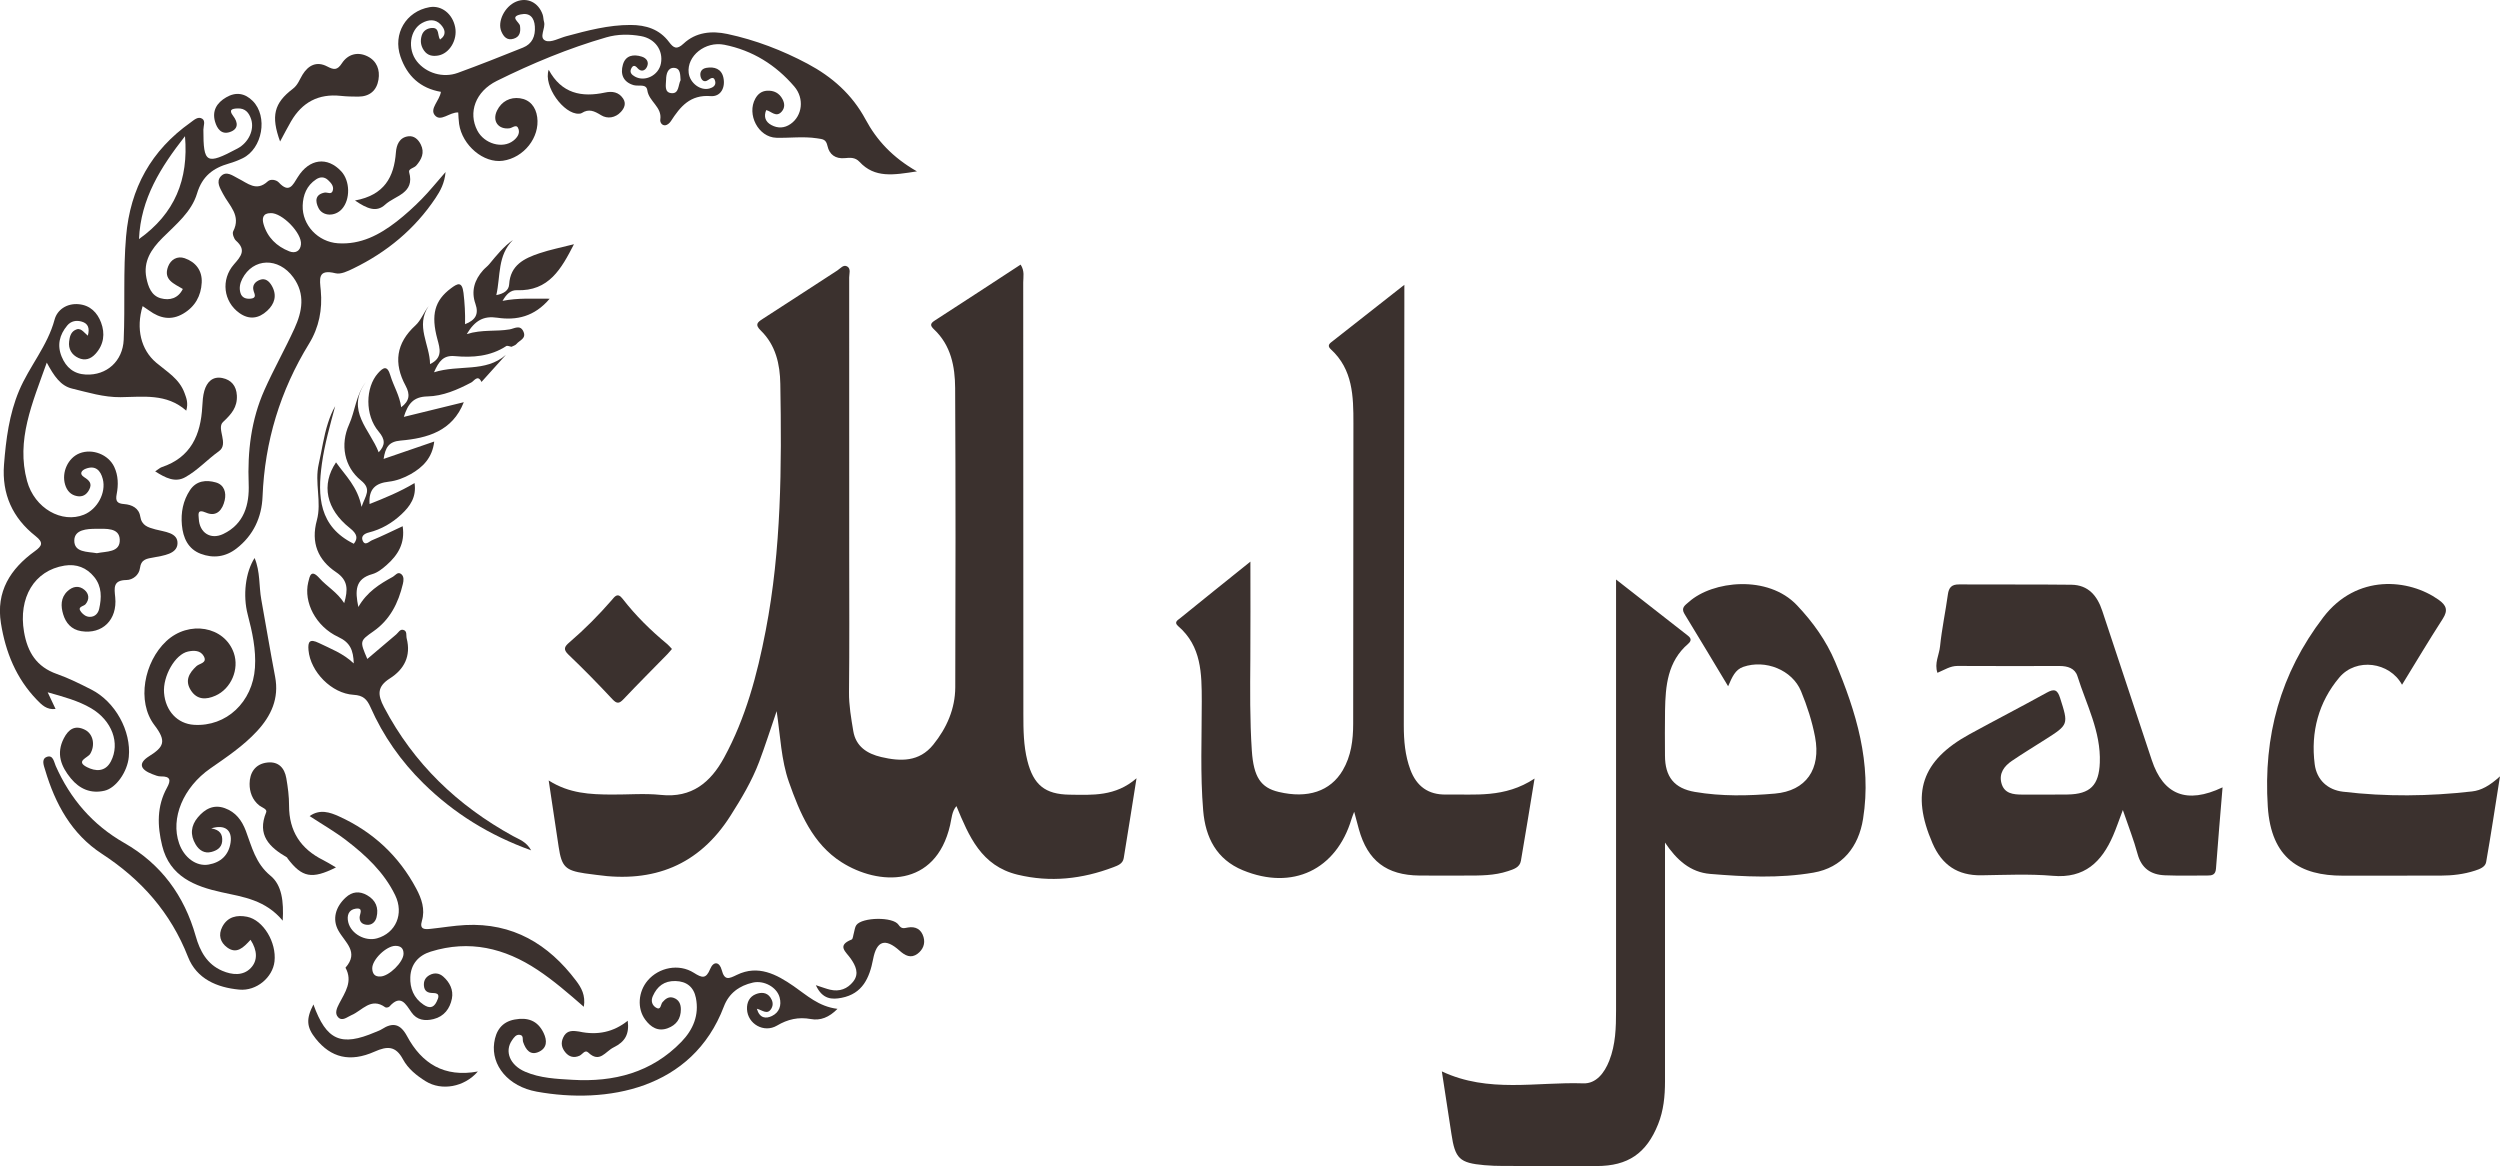 <?xml version="1.0" encoding="UTF-8"?> <svg xmlns="http://www.w3.org/2000/svg" viewBox="0 0 566 264" fill="none"><g clip-path="url(#clip0_1343_2003)"><path d="M257.312 176.182C256.283 182.628 255.37 188.458 254.412 194.282C254.2 195.553 253.102 195.943 252.058 196.34C244.994 199.02 237.803 199.821 230.381 198.028C222.16 196.042 219.371 189.345 216.536 182.502C215.505 183.667 215.446 185.321 215.108 186.791C211.83 201.092 198.864 200.51 190.523 195.202C184.007 191.053 181.099 184.097 178.614 177.056C176.843 172.033 176.697 166.725 175.832 161.007C174.404 165.17 173.234 168.869 171.866 172.496C170.227 176.837 167.848 180.802 165.363 184.713C158.219 195.943 147.916 199.921 135.028 198.074C134.156 197.948 133.277 197.856 132.411 197.73C127.996 197.068 127.157 196.214 126.483 191.748C125.756 186.91 125.029 182.079 124.223 176.698C128.935 179.69 133.66 179.849 138.399 179.888C142.146 179.921 145.92 179.577 149.627 179.968C156.633 180.709 160.889 177.122 163.942 171.517C168.833 162.536 171.423 152.768 173.347 142.808C176.922 124.325 176.982 105.623 176.664 86.914C176.592 82.466 175.627 78.119 172.243 74.836C170.881 73.513 171.417 73.003 172.679 72.196C178.337 68.576 183.934 64.863 189.578 61.23C190.266 60.786 190.972 59.781 191.865 60.363C192.671 60.892 192.255 61.991 192.255 62.831C192.268 83.757 192.261 104.683 192.261 125.609C192.261 135.959 192.327 146.316 192.215 156.666C192.182 159.677 192.697 162.583 193.18 165.501C193.762 169.008 196.312 170.643 199.511 171.391C203.88 172.417 208.109 172.529 211.288 168.598C214.342 164.819 216.252 160.478 216.272 155.594C216.344 133.014 216.364 110.44 216.245 87.86C216.219 82.983 215.293 78.178 211.467 74.572C210.621 73.777 210.515 73.287 211.593 72.593C218.043 68.43 224.466 64.215 231.069 59.906C232.02 61.369 231.657 62.712 231.657 63.943C231.684 96.543 231.677 129.143 231.69 161.742C231.69 165.263 231.73 168.79 232.602 172.244C233.977 177.691 236.587 179.835 242.145 179.915C247.307 179.988 252.555 180.351 257.312 176.196V176.182Z" fill="#3B312E"></path><path d="M376.957 190.754C376.957 192.474 376.957 194.201 376.957 195.922C376.957 212.222 376.94 228.522 376.957 244.828C376.957 248.157 376.642 251.412 375.392 254.53C372.755 261.12 368.585 263.98 361.5 263.993C354.447 264.007 347.402 263.993 340.353 263.973C338.925 263.973 337.483 263.92 336.062 263.795C330.433 263.298 329.435 262.32 328.603 256.728C327.908 252.075 327.18 247.422 326.433 242.565C336.995 247.541 347.873 244.901 358.473 245.272C361.355 245.371 363.252 242.916 364.335 240.149C365.783 236.47 365.875 232.631 365.875 228.773C365.882 198.265 365.875 167.756 365.875 137.241C365.875 135.501 365.875 133.76 365.875 131.199C371.685 135.739 376.913 139.835 382.147 143.919C382.933 144.534 382.965 145.097 382.18 145.772C377.533 149.782 377.065 155.262 376.965 160.834C376.9 164.249 376.945 167.664 376.952 171.078C376.965 175.89 379.048 178.49 383.733 179.291C389.74 180.317 395.832 180.191 401.848 179.668C408.905 179.047 412.303 174.143 410.935 166.863C410.267 163.329 409.13 159.821 407.755 156.493C405.752 151.649 399.673 149.26 394.685 150.974C392.84 151.609 392.173 153.256 391.248 155.368C387.785 149.617 384.598 144.283 381.36 138.982C380.5 137.572 381.553 137.003 382.345 136.288C387.725 131.47 400.262 130.074 406.845 137.043C410.452 140.861 413.467 145.064 415.475 149.842C420.235 161.178 423.81 172.746 421.8 185.38C420.795 191.72 417.082 196.438 410.565 197.563C402.825 198.9 394.975 198.496 387.19 197.855C382.695 197.484 379.59 194.698 376.957 190.76V190.754Z" fill="#3B312E"></path><path d="M347.428 176.243C346.31 183.006 345.365 188.949 344.335 194.886C344.07 196.408 342.675 196.798 341.408 197.222C338.32 198.254 335.123 198.227 331.93 198.227C328.408 198.234 324.877 198.254 321.355 198.221C313.915 198.148 309.637 194.872 307.655 187.758C307.337 186.613 307.035 185.455 306.585 183.781C306.255 184.674 306.095 185.031 305.99 185.402C302.553 196.93 292.62 201.656 281.392 197.03C275.405 194.561 272.913 189.598 272.402 183.523C271.71 175.284 272.092 167.011 272.08 158.758C272.072 152.518 272.04 146.317 266.745 141.764C265.695 140.864 266.652 140.394 267.15 139.99C272.245 135.847 277.368 131.751 283.09 127.152C283.09 134.961 283.13 142.055 283.077 149.149C283.025 156.085 282.952 163.027 283.415 169.956C283.817 175.905 285.418 178.328 289.5 179.294C296.082 180.856 301.205 179.142 303.995 174.403C305.897 171.167 306.353 167.573 306.36 163.907C306.387 141.221 306.38 118.528 306.413 95.843C306.42 89.715 306.3 83.653 301.298 79.073C300.623 78.451 300.755 77.981 301.382 77.491C306.702 73.309 312.03 69.126 317.945 64.481C317.945 66.664 317.945 68.047 317.945 69.431C317.905 101.037 317.873 132.651 317.82 164.258C317.82 167.686 318.105 171.054 319.32 174.297C320.72 178.023 323.373 179.956 327.377 179.883C333.92 179.764 340.635 180.75 347.44 176.256L347.428 176.243Z" fill="#3B312E"></path><path d="M503.188 178.247C502.665 184.64 502.137 190.662 501.695 196.685C501.587 198.101 500.762 198.227 499.692 198.22C496.5 198.207 493.3 198.299 490.115 198.167C486.955 198.035 484.803 196.579 483.93 193.283C483.123 190.245 481.947 187.314 480.613 183.389C479.673 185.878 479.105 187.572 478.397 189.2C475.812 195.149 471.952 198.915 464.75 198.286C459.397 197.823 453.965 198.094 448.572 198.167C443.205 198.24 439.663 195.844 437.527 190.934C432.585 179.558 435.01 172.192 445.94 166.209C451.73 163.04 457.6 160.015 463.37 156.825C465.067 155.886 465.8 156.104 466.402 158.01C468.32 164.052 468.377 164.032 462.998 167.453C460.495 169.048 457.955 170.59 455.498 172.258C453.772 173.429 452.543 175.038 453.113 177.261C453.733 179.684 455.788 179.888 457.85 179.895C461.26 179.895 464.678 179.922 468.087 179.875C473.262 179.803 475.197 177.764 475.397 172.682C475.668 165.614 472.342 159.499 470.322 153.053C469.765 151.299 468.1 150.776 466.298 150.783C458.59 150.797 450.885 150.81 443.178 150.77C441.54 150.763 440.265 151.637 438.637 152.325C437.892 150.181 439.035 148.262 439.228 146.329C439.623 142.398 440.462 138.514 440.998 134.596C441.215 133.001 441.863 132.299 443.53 132.313C452.007 132.366 460.488 132.286 468.96 132.386C472.8 132.432 474.827 134.887 475.957 138.309C479.68 149.565 483.433 160.822 487.16 172.079C489.757 179.928 495.045 182.125 503.175 178.261L503.188 178.247Z" fill="#3B312E"></path><path d="M19.888 75.99C20.351 74.263 19.928 73.237 18.527 72.82C17.291 72.45 16.068 72.668 15.216 73.701C13.477 75.792 12.883 78.128 13.96 80.749C14.971 83.21 16.722 84.666 19.432 84.799C24.184 85.031 27.792 81.735 28.004 76.937C28.341 69.135 27.865 61.332 28.546 53.51C29.497 42.557 34.242 34.053 43.125 27.746C43.898 27.197 44.81 26.277 45.769 26.873C46.581 27.376 46.053 28.507 46.046 29.361C46.046 37.031 46.687 37.389 53.779 33.616C56.27 32.293 57.638 29.387 56.858 26.992C56.376 25.523 55.523 24.47 53.779 24.55C52.529 24.603 51.71 24.821 52.787 26.244C53.931 27.746 54.017 29.248 52.001 29.91C50.117 30.526 49.133 29.11 48.683 27.535C47.983 25.059 49.086 23.273 51.214 22.035C53.415 20.751 55.45 21.095 57.209 22.849C60.718 26.357 59.429 33.656 54.922 35.833C53.937 36.31 52.906 36.714 51.855 37.011C48.26 38.037 45.782 39.883 44.612 43.801C43.35 48.01 39.801 50.836 36.774 53.867C34.249 56.401 32.386 59.168 33.145 62.927C33.542 64.886 34.249 66.944 36.397 67.533C38.413 68.082 40.329 67.573 41.394 65.422C39.424 64.231 36.919 63.364 38.056 60.346C38.657 58.751 40.157 57.884 41.81 58.46C44.315 59.327 45.808 61.259 45.669 63.979C45.517 66.997 44.156 69.445 41.466 71.02C38.736 72.615 36.199 72.079 33.773 70.312C33.344 70.001 32.894 69.717 32.293 69.306C30.753 74.356 31.883 79.167 35.366 82.112C37.871 84.23 40.6 85.745 41.79 89.008C42.2 90.139 42.662 91.212 42.167 92.972C37.699 89.021 32.412 89.868 27.29 89.921C23.483 89.961 19.908 88.843 16.299 87.969C13.742 87.353 12.242 85.176 10.589 82.092C7.305 91.344 3.61 99.65 6.128 108.901C7.827 115.129 14.026 118.543 19.002 116.525C22.049 115.287 24.065 111.561 23.272 108.458C22.77 106.492 21.606 105.288 19.419 106.115C18.54 106.446 17.813 107.24 19.049 108.028C20.205 108.769 20.959 109.457 20.159 110.933C19.544 112.058 18.652 112.541 17.449 112.323C16.015 112.064 15.163 111.105 14.746 109.735C13.894 106.929 15.407 103.64 18.031 102.621C20.932 101.496 24.547 102.905 25.863 105.705C26.794 107.683 26.814 109.808 26.418 111.859C26.101 113.474 26.523 114.004 28.116 114.123C29.861 114.255 31.453 115.029 31.751 116.922C32.081 119.013 33.509 119.397 35.168 119.854C37.203 120.416 40.343 120.542 40.184 123.116C40.045 125.433 36.992 125.777 34.877 126.187C33.284 126.492 31.956 126.525 31.678 128.662C31.487 130.158 30.079 131.303 28.638 131.316C25.526 131.349 25.882 133.149 26.087 135.24C26.596 140.329 23.173 143.651 18.394 142.897C16.134 142.54 14.878 141.011 14.297 139.059C13.762 137.272 13.689 135.326 15.288 133.837C16.491 132.719 17.899 132.494 19.141 133.559C20.133 134.406 20.311 135.644 19.379 136.782C18.93 137.332 17.35 137.305 18.388 138.582C18.857 139.158 19.505 139.655 20.351 139.655C21.567 139.661 22.241 138.781 22.446 137.861C23.014 135.346 23.093 132.805 21.335 130.634C19.604 128.497 17.304 127.623 14.607 128.053C7.754 129.152 4.113 135.326 5.441 143.069C6.234 147.662 8.276 150.977 12.876 152.592C15.559 153.532 18.137 154.829 20.681 156.12C26.101 158.873 29.735 165.504 29.16 171.381C28.837 174.722 26.305 178.402 23.668 179.018C20.589 179.739 18.024 178.64 16.048 176.238C13.821 173.531 12.664 170.626 14.449 167.158C15.52 165.073 16.987 164.094 19.227 165.219C21.157 166.185 21.58 168.767 20.417 170.679C19.868 171.579 17.013 172.314 19.696 173.684C21.553 174.63 23.82 174.855 25.109 172.373C27.23 168.29 25.4 163.135 20.595 160.328C17.681 158.628 14.396 157.754 10.794 156.735C11.481 158.185 11.984 159.25 12.579 160.507C10.583 160.766 9.419 159.548 8.342 158.436C3.67 153.598 1.264 147.668 0.213 141.11C-0.937 133.917 2.341 128.788 7.899 124.778C9.525 123.6 9.915 122.838 8.051 121.369C2.857 117.279 0.392 111.879 0.907 105.189C1.35 99.464 2.09 93.766 4.317 88.465C6.637 82.939 10.761 78.326 12.36 72.351C12.949 70.153 15.097 68.632 17.8 68.87C20.43 69.101 22.043 70.789 22.882 73.026C23.814 75.514 23.53 78.009 21.626 80.107C20.542 81.305 19.221 81.715 17.76 81.04C16.213 80.332 15.44 78.989 15.652 77.294C15.771 76.348 15.969 75.296 16.954 74.74C18.262 73.992 18.864 75.177 19.875 75.99H19.888ZM31.467 54.125C39.576 48.361 42.715 40.651 41.883 30.83C36.391 37.852 31.863 44.953 31.467 54.125ZM21.91 125.247C24.025 124.784 27.257 125.155 27.111 122.13C26.986 119.424 23.959 119.728 21.798 119.721C19.663 119.721 16.888 119.9 16.821 122.302C16.742 125.115 19.749 124.864 21.91 125.241V125.247Z" fill="#3B312E"></path><path d="M104.997 91.075C102.439 97.613 96.769 99.221 90.682 99.744C87.946 99.983 87.258 101.352 86.849 103.9C90.702 102.576 94.277 101.346 98.308 99.963C97.885 103.655 95.725 105.793 92.975 107.348C91.475 108.195 89.73 108.864 88.038 109.049C84.998 109.386 83.432 110.716 83.67 114.112C87.113 112.742 90.477 111.378 93.854 109.367C94.323 112.556 92.83 114.615 90.9 116.428C88.785 118.413 86.333 119.849 83.491 120.557C82.553 120.789 81.68 121.352 82.097 122.377C82.645 123.714 83.591 122.569 84.212 122.318C86.439 121.404 88.6 120.326 91.164 119.135C91.746 123.006 90.094 125.64 87.596 127.864C86.624 128.731 85.494 129.644 84.284 129.981C80.392 131.066 80.365 133.727 81.132 137.42C83.095 133.992 85.95 132.231 88.904 130.61C89.519 130.273 90.067 129.299 90.88 130.008C91.501 130.55 91.389 131.464 91.21 132.205C90.193 136.493 88.316 140.279 84.595 142.893C81.429 145.123 81.416 145.103 83.161 149.186C85.388 147.3 87.549 145.48 89.697 143.641C90.186 143.224 90.55 142.429 91.257 142.595C92.255 142.82 91.898 143.852 92.076 144.547C93.088 148.511 91.514 151.536 88.269 153.594C85.368 155.434 85.468 157.293 86.941 160.099C93.662 172.892 103.589 182.381 116.146 189.284C117.54 190.052 119.159 190.535 120.257 192.52C110.76 189.099 102.75 184.115 95.856 177.339C90.781 172.349 86.749 166.605 83.875 160.099C83.075 158.292 82.209 157.432 80.068 157.306C75.065 157.022 70.273 152.072 69.844 147.201C69.672 145.268 70.095 144.547 72.21 145.579C74.84 146.87 77.609 147.863 80.094 150.192C79.982 147.174 79.281 145.467 76.598 144.216C71.457 141.821 68.714 136.315 69.778 131.847C70.128 130.372 70.419 128.77 72.335 130.914C74.007 132.787 76.314 134.038 77.927 136.546C78.799 133.522 78.852 131.391 76.083 129.531C71.959 126.765 70.359 122.847 71.734 117.798C72.871 113.629 71.179 109.307 72.164 105.038C72.877 101.948 73.274 98.784 74.259 95.754C74.682 94.45 75.184 93.172 75.885 91.955C74.728 96.276 73.486 100.572 72.877 104.992C71.86 112.344 72.203 119.227 80.101 123.112C81.066 121.888 80.907 120.895 79.202 119.552C73.809 115.283 72.686 109.711 76.076 104.674C78.204 107.692 80.96 110.18 81.852 114.76C82.745 112.159 84.218 110.783 81.72 108.771C77.913 105.694 76.995 100.631 79.024 96.124C80.425 93.02 80.544 89.48 82.831 86.495C78.145 92.968 83.808 97.269 85.732 102.404C87.265 100.776 87.245 99.493 85.705 97.673C82.586 93.993 82.718 87.7 85.573 84.503C86.782 83.147 87.681 82.657 88.369 84.973C89.082 87.375 90.49 89.546 90.827 92.2C92.717 90.784 92.896 89.308 91.832 87.336C89.089 82.26 89.638 77.707 94.066 73.663C95.295 72.545 95.916 70.764 97.04 69.308C94.019 73.796 97.297 77.945 97.364 82.432C100.278 81.022 99.604 78.938 99.022 76.78C97.522 71.248 98.414 68.025 102.089 65.278C103.556 64.186 104.607 63.591 104.937 66.317C105.208 68.607 105.347 70.884 105.287 73.398C107.647 72.478 108.46 71.129 107.634 68.779C106.629 65.92 107.409 63.372 109.391 61.162C109.828 60.672 110.383 60.282 110.799 59.772C112.412 57.82 113.992 55.841 116.153 54.312C112.597 57.827 113.357 62.426 112.366 66.814C114.064 66.49 115.188 65.761 115.273 64.378C115.538 59.997 118.697 58.495 122.114 57.343C124.585 56.51 127.169 56.007 129.945 55.292C127.103 60.831 124.281 65.973 117.012 65.702C115.564 65.649 114.632 66.648 113.773 68.117C117.283 67.422 120.587 67.641 124.447 67.628C120.997 71.711 116.939 72.578 112.57 71.929C109.517 71.479 107.554 72.505 105.677 75.629C109.207 74.55 112.326 75.106 115.406 74.57C116.457 74.385 117.798 73.412 118.525 75.112C119.186 76.668 117.6 77.045 116.933 77.879C116.681 78.19 116.186 78.309 115.796 78.514C115.392 78.448 114.871 78.19 114.613 78.355C111.024 80.698 107.026 80.996 102.948 80.625C100.403 80.394 99.359 81.757 98.262 84.285C103.939 82.485 109.894 84.397 114.533 80.341C112.689 82.385 110.852 84.43 109.008 86.475C108.182 84.702 107.33 86.263 106.709 86.588C103.569 88.242 100.271 89.678 96.782 89.751C93.616 89.817 92.38 91.373 91.428 94.384C96.167 93.225 100.588 92.14 105.01 91.055L104.997 91.075Z" fill="#3B312E"></path><path d="M543.822 155.031C541.028 149.882 533.46 148.823 529.62 153.383C524.933 158.949 523.115 165.726 524.048 173.018C524.51 176.619 527.035 178.829 530.425 179.239C540.16 180.404 549.947 180.292 559.69 179.179C561.732 178.948 563.643 177.909 565.995 175.765C564.87 182.859 563.945 189.034 562.862 195.181C562.67 196.287 561.435 196.757 560.357 197.107C557.82 197.935 555.215 198.232 552.56 198.239C545.19 198.239 537.815 198.239 530.445 198.252C520.742 198.272 514.188 194.381 513.428 182.641C512.398 166.659 516.255 152.496 525.985 139.763C533.565 129.844 545.395 131.028 552.09 135.78C553.847 137.03 554.298 138.142 553.043 140.095C549.895 144.978 546.923 149.968 543.815 155.037L543.822 155.031Z" fill="#3B312E"></path><path d="M103.749 25.465C101.793 25.34 99.764 27.715 98.429 26.074C97.227 24.592 99.533 22.772 99.824 20.793C95.178 19.999 92.164 17.22 90.664 12.812C88.906 7.657 91.906 2.587 97.227 1.628C99.949 1.138 102.467 3.11 103.055 6.188C103.604 9.053 101.754 12.137 99.196 12.574C97.927 12.792 96.79 12.587 95.984 11.429C95.237 10.35 95.105 9.186 95.501 7.968C95.852 6.896 96.784 6.393 97.775 6.333C99.586 6.221 98.998 8.054 99.632 8.954C101.185 7.855 100.743 6.591 99.791 5.566C98.581 4.255 97.015 4.407 95.561 5.208C92.759 6.75 92.191 11.111 94.391 13.904C96.473 16.545 100.287 17.729 103.65 16.498C108.607 14.692 113.511 12.746 118.401 10.78C120.51 9.933 121.237 8.18 121.091 5.982C120.953 3.957 119.928 2.819 117.879 3.263C115.269 3.825 117.621 5.003 117.727 5.857C117.899 7.213 117.727 8.325 116.287 8.769C114.82 9.219 114.026 8.345 113.504 7.114C112.559 4.884 114.258 1.462 116.842 0.377C119.36 -0.682 121.911 0.549 122.862 3.315C123.041 3.825 123.008 4.407 123.166 4.93C123.603 6.399 121.891 8.524 123.504 9.212C124.713 9.728 126.623 8.623 128.209 8.199C132.987 6.916 137.752 5.638 142.762 5.652C146.258 5.658 149.292 6.611 151.459 9.497C152.49 10.866 153.197 11.336 154.764 9.874C157.533 7.273 161.121 6.929 164.671 7.69C171.035 9.053 177.095 11.376 182.838 14.434C188.376 17.385 192.91 21.362 195.957 27.034C198.475 31.719 202.03 35.617 207.595 38.8C202.295 39.621 198.059 40.376 194.595 36.643C193.591 35.558 192.421 35.697 191.245 35.803C189.117 35.995 187.768 34.969 187.345 33.063C187.002 31.521 186.368 31.521 184.946 31.309C181.847 30.846 178.82 31.269 175.773 31.19C171.656 31.078 169.026 25.889 171.008 22.315C171.577 21.29 172.41 20.628 173.619 20.542C175.198 20.436 176.428 21.058 177.161 22.454C177.65 23.368 177.736 24.38 176.996 25.241C175.72 26.723 174.63 25.168 173.467 24.929C172.852 26.432 173.308 27.596 174.637 28.311C176.09 29.092 177.584 29.046 178.992 28.066C181.636 26.233 182.157 22.302 179.838 19.595C175.641 14.692 170.367 11.402 163.99 10.132C159.648 9.272 155.458 12.693 155.92 16.518C156.198 18.815 158.577 20.595 160.613 20.039C161.432 19.814 162.113 19.344 161.928 18.451C161.683 17.279 161.049 17.59 160.282 18.133C159.37 18.775 158.769 18.08 158.603 17.299C158.399 16.346 158.821 15.559 159.899 15.367C161.769 15.036 163.329 15.605 163.765 17.524C164.287 19.801 163.19 21.938 160.897 21.759C156.238 21.395 154.017 24.142 151.889 27.431C151.618 27.848 151.096 28.311 150.64 28.364C149.846 28.457 149.397 27.669 149.49 27.067C149.933 24.221 146.906 22.99 146.555 20.449C146.337 18.874 144.546 19.595 143.463 19.278C141.05 18.57 140.416 16.756 141.024 14.632C141.632 12.514 143.429 12.223 145.313 12.825C146.344 13.156 147.005 14.003 146.476 15.128C146.013 16.114 145.082 16.287 144.355 15.446C143.72 14.705 143.284 14.764 142.914 15.512C142.478 16.392 143.013 16.942 143.767 17.352C146.047 18.596 149.12 17.048 149.629 14.381C150.197 11.429 148.333 8.749 145.115 8.173C142.498 7.71 139.834 7.71 137.257 8.458C128.678 10.939 120.457 14.361 112.48 18.312C107.629 20.714 105.944 25.472 108.065 29.549C109.644 32.586 113.795 33.751 116.221 31.852C117.053 31.197 117.701 30.323 117.423 29.311C117.027 27.881 116.069 28.966 115.322 29.052C112.79 29.35 111.383 27.372 112.526 25.035C113.557 22.931 115.5 21.945 117.694 22.243C119.954 22.554 121.309 24.175 121.626 26.524C122.248 31.097 118.62 35.71 113.855 36.392C109.513 37.014 104.662 32.95 103.941 28.066C103.816 27.212 103.809 26.339 103.743 25.485L103.749 25.465ZM154.083 18.159C153.99 16.975 154.116 15.426 152.596 15.367C151.175 15.307 150.825 16.776 150.805 17.987C150.792 19.192 150.29 21.005 152.107 21.098C153.752 21.184 153.521 19.245 154.083 18.159Z" fill="#3B312E"></path><path d="M100.879 38.936C100.647 41.504 99.689 43.211 98.605 44.839C93.906 51.874 87.601 57.082 80.034 60.761C78.772 61.377 77.166 62.171 75.963 61.867C71.832 60.834 72.388 63.197 72.626 65.771C73.016 70.04 72.242 74.117 69.969 77.809C63.439 88.438 59.937 99.939 59.441 112.441C59.256 117.073 57.405 121.183 53.552 124.174C51.041 126.12 48.278 126.444 45.456 125.385C42.575 124.3 41.445 121.778 41.18 118.86C40.922 116.04 41.438 113.354 43.011 110.971C44.438 108.814 46.666 108.596 48.873 109.224C50.776 109.767 51.259 111.52 50.876 113.248C50.4 115.385 49.078 117.106 46.666 116.067C44.564 115.16 44.954 116.451 45.007 117.477C45.172 120.633 47.69 122.255 50.538 120.898C55.297 118.628 56.48 114.214 56.301 109.549C56.017 102.169 56.857 95.042 59.87 88.292C61.972 83.573 64.523 79.06 66.671 74.361C68.416 70.536 69.169 66.599 66.406 62.8C63.056 58.194 57.293 58.366 54.847 63.131C54.312 64.176 54.12 65.235 54.438 66.314C54.768 67.439 55.727 67.737 56.81 67.611C58.106 67.459 57.669 66.645 57.432 65.917C56.995 64.553 57.815 63.739 58.866 63.349C60.082 62.899 60.961 63.68 61.549 64.719C62.772 66.89 62.177 68.796 60.492 70.358C58.581 72.131 56.42 72.455 54.193 70.867C50.605 68.312 49.937 63.316 52.977 59.842C54.59 58.002 55.793 56.579 53.44 54.495C52.951 54.064 52.541 52.867 52.792 52.377C54.663 48.763 51.867 46.546 50.486 43.879C49.845 42.642 48.853 41.16 49.997 39.915C51.246 38.565 52.713 39.809 53.903 40.398C56.097 41.477 58.04 43.456 60.624 41.06C61.272 40.458 62.553 40.703 63.109 41.298C65.462 43.833 66.261 41.947 67.418 40.094C70.035 35.892 74.119 35.408 77.258 38.79C79.274 40.961 79.347 45.143 77.417 47.314C75.844 49.081 73.049 49.008 72.097 47.076C71.35 45.56 71.317 44.051 73.465 43.608C74.132 43.469 75.104 44.217 75.368 43.045C75.586 42.093 74.932 41.398 74.278 40.776C73.418 39.968 72.46 40.014 71.561 40.61C69.44 42.007 68.601 44.151 68.528 46.546C68.389 50.98 72.024 54.772 76.492 55.077C81.666 55.428 85.896 53.178 89.796 50.16C91.791 48.611 93.668 46.891 95.446 45.097C97.217 43.303 98.79 41.325 100.885 38.936H100.879ZM61.278 48.254C59.48 48.24 59.302 49.465 59.659 50.715C60.531 53.753 62.633 55.785 65.514 56.91C66.81 57.419 67.98 56.897 68.138 55.335C68.396 52.774 63.862 48.154 61.278 48.247V48.254Z" fill="#3B312E"></path><path d="M57.636 126.324C58.945 129.441 58.602 132.671 59.157 135.735C60.208 141.565 61.179 147.409 62.289 153.226C63.221 158.13 61.391 162.074 58.192 165.529C55.112 168.864 51.352 171.379 47.644 173.96C41.458 178.255 38.57 185.269 40.553 190.948C41.669 194.157 44.432 196.222 47.221 195.739C49.997 195.262 51.788 193.588 52.204 190.749C52.614 187.943 50.922 186.58 47.829 187.546C49.818 187.864 50.446 188.923 50.294 190.511C50.149 191.98 49.012 192.582 47.862 192.88C46.302 193.291 45.086 192.523 44.28 191.16C43.005 189.009 43.216 186.924 44.789 185.051C46.375 183.159 48.358 182.047 50.909 182.973C53.347 183.86 54.735 185.686 55.654 188.102C57.022 191.728 57.842 195.474 61.258 198.28C63.829 200.385 64.259 204.144 64.007 208.439C60.102 203.747 55.112 203.078 50.155 202C44.135 200.683 38.431 198.472 36.713 191.47C35.609 186.983 35.483 182.543 37.803 178.341C38.735 176.653 38.629 175.733 36.409 175.78C35.774 175.793 35.12 175.508 34.505 175.276C31.69 174.204 31.267 172.788 33.732 171.226C37.043 169.135 37.81 167.891 34.981 164.192C30.857 158.798 32.661 149.831 37.625 145.179C42.753 140.367 50.836 141.777 52.938 147.839C54.206 151.512 52.336 155.933 48.767 157.507C46.672 158.434 44.624 158.481 43.222 156.31C41.808 154.119 42.773 152.399 44.478 150.817C45.159 150.182 47.016 150.122 46.124 148.541C45.37 147.21 43.883 147.224 42.562 147.508C39.654 148.13 36.838 153.08 37.142 156.872C37.473 160.975 40.176 163.861 43.91 164.099C51.239 164.562 57.214 158.957 57.722 151.155C57.993 147.038 57.114 143.081 56.084 139.143C54.947 134.788 55.568 129.56 57.643 126.324H57.636Z" fill="#3B312E"></path><path d="M70.094 184.766C72.394 183.111 74.72 183.905 76.742 184.825C84.389 188.293 90.29 193.753 94.243 201.191C95.439 203.435 96.298 205.857 95.518 208.484C94.924 210.489 96.192 210.423 97.481 210.291C100.105 210.019 102.715 209.563 105.346 209.43C116.065 208.888 124.154 213.712 130.427 222.037C131.596 223.593 132.614 225.313 132.178 227.94C128.629 224.844 125.325 221.984 121.683 219.569C114.235 214.632 106.271 212.733 97.534 215.44C94.725 216.306 93.02 218.292 92.894 221.21C92.789 223.705 93.648 225.955 95.888 227.458C97.144 228.304 98.129 228.252 98.836 226.822C99.305 225.863 99.741 224.804 98.016 224.817C96.814 224.823 96.093 224.393 95.981 223.202C95.875 222.13 96.278 221.283 97.276 220.747C98.4 220.145 99.49 220.337 100.349 221.098C101.817 222.395 102.695 224.129 102.312 226.081C101.863 228.344 100.561 230.118 98.162 230.72C96.212 231.21 94.375 230.965 93.152 229.191C91.824 227.272 90.713 225.022 88.156 227.888C87.984 228.079 87.416 228.185 87.231 228.053C83.953 225.69 82.016 228.814 79.544 229.84C78.613 230.224 77.509 231.309 76.551 230.303C75.711 229.423 76.266 228.225 76.782 227.226C78.124 224.665 79.934 222.19 78.216 219.086C81.355 215.532 78.137 213.421 76.603 210.668C75.169 208.081 75.976 205.314 78.262 203.203C79.743 201.833 81.375 201.694 83.094 202.667C85.07 203.786 85.79 205.532 85.241 207.696C84.99 208.696 84.21 209.47 83.087 209.377C82.188 209.305 81.421 208.888 81.415 207.723C81.415 206.935 82.413 205.413 80.476 205.731C78.883 205.989 78.487 207.339 78.844 208.802C79.485 211.429 82.684 213.19 85.36 212.441C89.59 211.257 91.52 206.909 89.465 202.673C86.96 197.499 82.836 193.654 78.362 190.226C75.778 188.247 72.922 186.612 70.114 184.772L70.094 184.766ZM86.087 221.078C88.043 221.071 91.368 217.809 91.361 215.903C91.361 214.685 90.72 214.142 89.524 214.142C87.462 214.142 84.21 217.279 84.276 219.285C84.316 220.39 84.805 221.164 86.087 221.071V221.078Z" fill="#3B312E"></path><path d="M189.61 228.405C187.687 230.364 185.711 231.099 183.596 230.715C180.767 230.199 178.362 230.748 175.903 232.197C172.956 233.938 169.274 231.82 169.123 228.505C169.05 226.916 169.697 225.626 171.151 225.063C172.275 224.626 173.59 224.613 174.416 225.824C174.925 226.579 175.15 227.439 174.648 228.319C173.755 229.875 172.599 228.683 171.35 228.379C171.971 230.543 173.379 230.689 174.76 230.026C176.432 229.219 176.987 227.631 176.511 225.831C175.897 223.508 172.982 221.893 170.464 222.456C167.371 223.151 165.031 224.858 163.881 227.882C156.738 246.704 137.281 250.005 121.532 247.154C115.022 245.976 111.182 241.178 111.883 236.102C112.253 233.408 113.568 231.363 116.509 230.821C119.424 230.285 121.704 231.006 123.072 233.858C123.911 235.606 123.845 237.24 122.061 238.107C120.071 239.067 119.04 237.67 118.439 235.923C118.24 235.354 118.611 234.454 117.719 234.295C116.826 234.136 116.35 234.904 115.921 235.519C114.176 238.028 115.445 241.158 118.882 242.634C122.285 244.103 125.96 244.255 129.568 244.467C138.966 245.029 147.511 242.859 154.279 235.857C156.916 233.124 158.33 229.815 157.55 225.923C157.061 223.468 155.475 222.165 152.904 222.105C150.38 222.052 148.787 223.29 147.796 225.526C147.3 226.645 147.663 227.605 148.516 228.127C149.659 228.822 149.567 227.393 149.97 226.916C150.677 226.082 151.47 225.533 152.521 225.917C153.658 226.327 154.147 227.24 154.147 228.505C154.147 230.655 153.116 232.065 151.186 232.786C148.972 233.613 147.333 232.555 146.077 230.847C144.2 228.312 144.484 224.507 146.639 221.986C149.157 219.034 153.678 218.088 157.081 220.239C158.958 221.423 159.83 221.688 160.789 219.365C161.549 217.532 162.91 217.744 163.393 219.597C164.04 222.065 165.018 221.589 166.829 220.709C171.654 218.366 175.811 220.589 179.69 223.27C182.671 225.328 185.334 227.882 189.603 228.405H189.61Z" fill="#3B312E"></path><path d="M56.72 212.771C55.087 214.571 53.574 216.067 51.44 214.512C49.853 213.353 49.377 211.659 50.322 209.839C51.519 207.53 53.654 207.1 55.94 207.556C59.615 208.297 62.635 213.347 62.146 217.681C61.743 221.255 58.108 224.418 54.162 224.048C49.133 223.578 44.52 221.632 42.564 216.643C38.638 206.616 32.003 199.125 23.061 193.294C16.221 188.841 12.487 181.991 10.22 174.321C9.942 173.381 9.288 171.873 10.57 171.369C12.037 170.8 12.229 172.548 12.612 173.401C15.923 180.88 20.979 186.75 28.11 190.826C36.464 195.591 41.718 202.758 44.315 211.957C45.273 215.345 46.866 218.304 50.309 219.786C52.563 220.759 55.061 220.964 56.779 219.157C58.386 217.476 58.273 215.16 56.727 212.778L56.72 212.771Z" fill="#3B312E"></path><path d="M152.124 146.934C151.74 147.371 151.423 147.774 151.066 148.138C147.768 151.513 144.431 154.842 141.192 158.264C140.221 159.29 139.685 159.422 138.635 158.29C135.423 154.849 132.125 151.474 128.715 148.225C127.4 146.974 127.836 146.358 128.926 145.418C132.343 142.487 135.509 139.297 138.463 135.902C139.163 135.095 139.785 134.049 140.948 135.551C143.909 139.383 147.352 142.758 151.086 145.842C151.416 146.113 151.681 146.458 152.13 146.928L152.124 146.934Z" fill="#3B312E"></path><path d="M76.057 196.387C70.605 199.127 68.377 198.651 65.139 194.395C65.073 194.309 65.047 194.17 64.968 194.118C61.009 191.821 58.134 189.075 60.262 183.906C60.559 183.178 59.317 182.834 58.735 182.384C57.109 181.126 56.495 179.247 56.508 177.447C56.521 174.985 57.751 172.947 60.52 172.636C63.064 172.351 64.419 173.867 64.822 176.19C65.179 178.234 65.45 180.333 65.443 182.404C65.437 188.181 68.073 192.198 73.169 194.726C74.035 195.156 74.848 195.679 76.05 196.381L76.057 196.387Z" fill="#3B312E"></path><path d="M63.417 32.048C61.303 26.258 62.043 23.346 66.286 20.116C67.449 19.236 67.812 18.012 68.487 16.913C69.841 14.71 71.738 13.829 74.064 15.04C75.591 15.835 76.344 15.954 77.415 14.313C78.743 12.281 80.957 11.632 83.224 12.764C85.319 13.81 86.059 15.821 85.689 18.038C85.28 20.507 83.68 21.877 81.096 21.877C79.781 21.877 78.453 21.844 77.144 21.705C72.102 21.162 68.387 23.167 65.876 27.502C65.116 28.806 64.435 30.156 63.411 32.042L63.417 32.048Z" fill="#3B312E"></path><path d="M70.954 227.402C73.895 235.576 77.219 236.992 84.945 233.689C85.448 233.471 85.99 233.305 86.445 233.008C88.957 231.386 90.662 231.803 92.156 234.583C95.48 240.77 100.569 244 108.189 242.584C105.096 246.164 99.941 247.005 96.405 244.814C94.323 243.524 92.367 241.948 91.224 239.817C89.578 236.76 87.681 236.806 84.8 238.09C79.235 240.565 74.926 239.453 71.503 235.185C69.414 232.584 69.236 230.751 70.961 227.402H70.954Z" fill="#3B312E"></path><path d="M35.136 106.712C35.902 106.216 36.226 105.898 36.609 105.766C43.225 103.562 45.452 98.453 45.796 92.047C45.862 90.856 45.934 89.632 46.258 88.493C46.827 86.501 48.122 85.132 50.349 85.588C52.358 85.999 53.515 87.362 53.627 89.539C53.76 92.219 52.391 93.754 50.481 95.555C48.948 97.004 51.876 100.511 49.576 102.146C46.926 104.032 44.725 106.52 41.89 108.069C39.656 109.293 37.475 108.221 35.129 106.712H35.136Z" fill="#3B312E"></path><path d="M184.699 223.042C186.305 223.558 187.105 223.875 187.931 224.067C190.066 224.571 191.876 223.882 193.185 222.208C194.599 220.401 193.687 218.601 192.63 217.066C191.54 215.477 189.352 214.088 192.808 212.711C193.119 212.585 193.152 211.752 193.31 211.249C193.496 210.64 193.529 209.912 193.886 209.429C195.188 207.649 202.18 207.51 203.416 209.356C204.116 210.401 204.671 210.137 205.57 209.985C207.295 209.687 208.577 210.395 209.086 212.142C209.536 213.691 208.934 215.021 207.738 215.928C206.231 217.059 204.909 216.351 203.647 215.22C200.429 212.341 198.472 212.95 197.673 217.145C196.859 221.4 195.274 224.994 190.522 225.907C188.393 226.317 186.206 226.304 184.713 223.055L184.699 223.042Z" fill="#3B312E"></path><path d="M80.363 45.392C87.032 44.175 89.219 40.072 89.635 34.493C89.761 32.831 90.402 31.131 92.411 30.86C93.733 30.681 94.678 31.541 95.26 32.699C96.198 34.566 95.445 36.101 94.222 37.497C93.733 38.053 92.411 38.205 92.629 38.98C93.978 43.811 89.424 44.267 87.197 46.332C85.254 48.132 83.139 47.292 80.363 45.386V45.392Z" fill="#3B312E"></path><path d="M124.223 15.789C127.131 21.189 131.678 22.089 136.984 20.951C138.597 20.607 140.071 20.812 141.069 22.308C141.822 23.433 141.34 24.498 140.587 25.319C139.317 26.702 137.526 26.98 136.059 26.067C134.553 25.134 133.304 24.558 131.704 25.597C131.532 25.709 131.281 25.736 131.07 25.742C127.653 25.915 122.941 19.475 124.229 15.789H124.223Z" fill="#3B312E"></path><path d="M142.119 231.09C142.508 234.134 141.524 235.855 138.933 237.125C137.017 238.065 135.78 240.779 133.163 238.277C132.436 237.582 131.862 238.72 131.214 239.012C129.925 239.594 128.821 239.269 127.989 238.244C127.189 237.264 126.905 236.192 127.506 234.895C128.141 233.518 129.165 233.3 130.46 233.459C130.679 233.486 130.897 233.499 131.115 233.545C135.296 234.458 138.964 233.64 142.119 231.09Z" fill="#3B312E"></path></g><defs><clipPath id="clip0_1343_2003"><rect width="141.5" height="66" fill="white" transform="scale(4)"></rect></clipPath></defs></svg> 